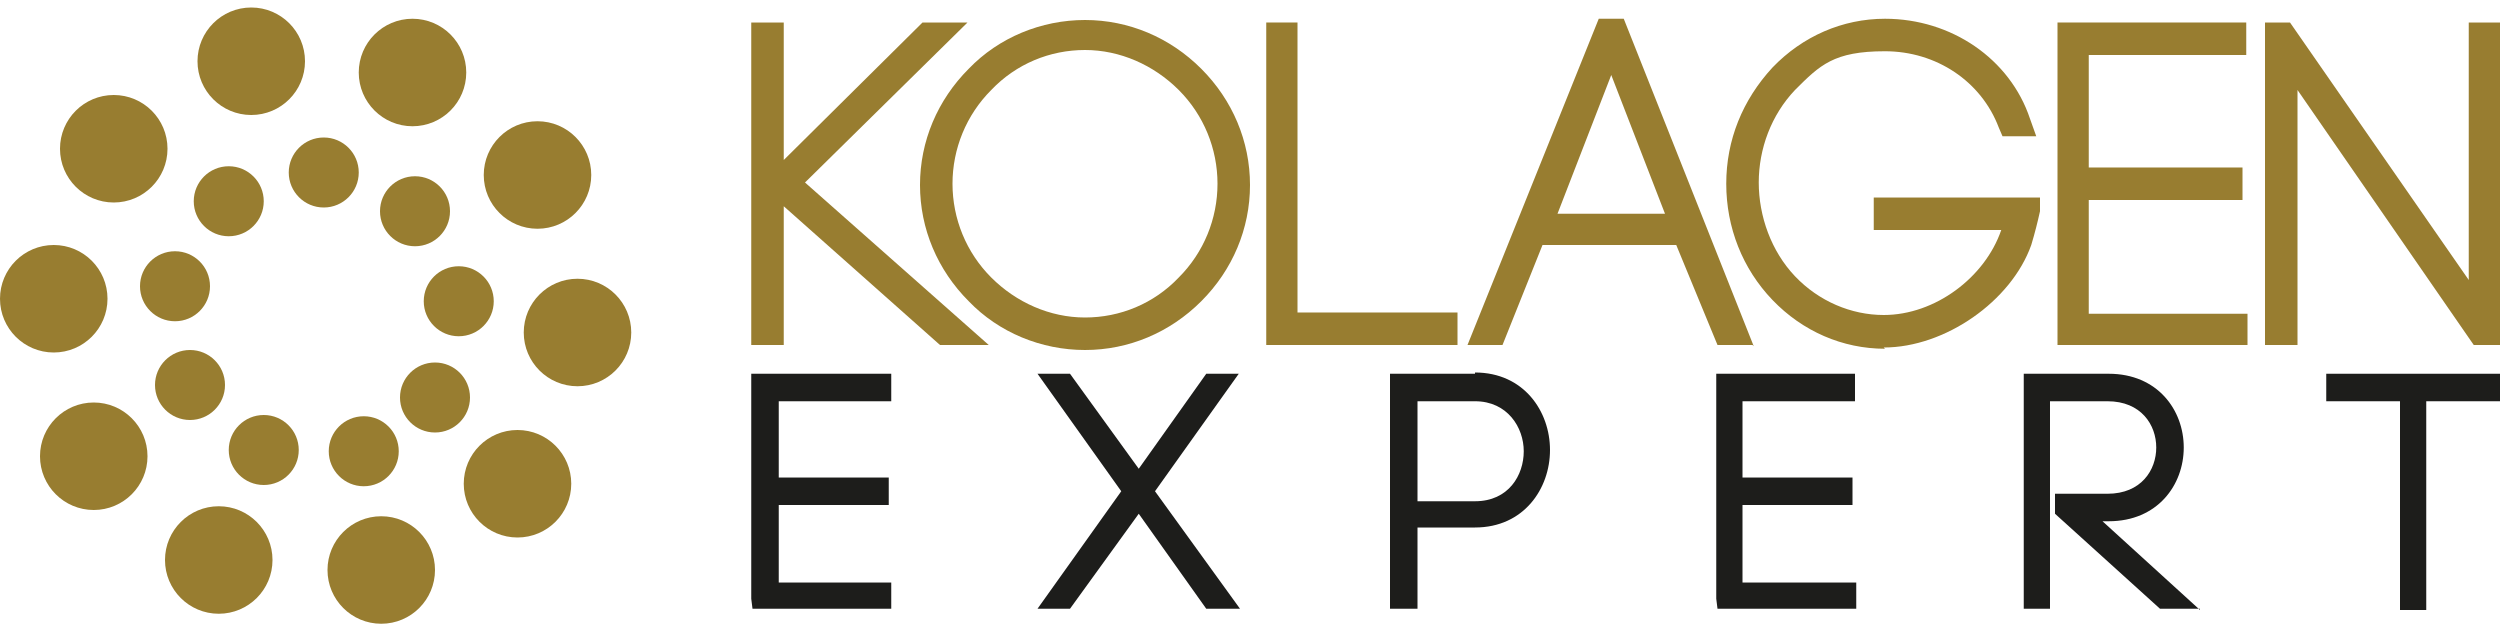 <?xml version="1.0" encoding="UTF-8"?>
<svg id="Vrstva_1" data-name="Vrstva 1" xmlns="http://www.w3.org/2000/svg" version="1.1" viewBox="0 0 200 50.6">
  <defs>
    <style>
      .cls-1 {
        fill: #1d1d1b;
      }

      .cls-1, .cls-2 {
        stroke-width: 0px;
      }

      .cls-2 {
        fill: #987d30;
      }
    </style>
  </defs>
  <g>
    <g>
      <circle class="cls-2" cx="30.5" cy="45.6" r="4.3"/>
      <circle class="cls-2" cx="17.5" cy="44.8" r="4.3"/>
      <circle class="cls-2" cx="7.5" cy="36.5" r="4.3"/>
      <circle class="cls-2" cx="4.3" cy="23.9" r="4.3"/>
      <circle class="cls-2" cx="9.1" cy="11.9" r="4.3"/>
      <circle class="cls-2" cx="20.1" cy="4.9" r="4.3"/>
      <circle class="cls-2" cx="33" cy="5.8" r="4.3"/>
      <circle class="cls-2" cx="43" cy="14" r="4.3"/>
      <circle class="cls-2" cx="46.2" cy="26.6" r="4.3"/>
      <circle class="cls-2" cx="41.4" cy="38.7" r="4.3"/>
    </g>
    <g>
      <circle class="cls-2" cx="29.1" cy="36.1" r="2.8"/>
      <circle class="cls-2" cx="21.1" cy="36" r="2.8"/>
      <circle class="cls-2" cx="15.2" cy="30.8" r="2.8"/>
      <circle class="cls-2" cx="14" cy="22.9" r="2.8"/>
      <circle class="cls-2" cx="18.3" cy="16.1" r="2.8"/>
      <circle class="cls-2" cx="25.9" cy="13.8" r="2.8"/>
      <circle class="cls-2" cx="33.2" cy="16.9" r="2.8"/>
      <circle class="cls-2" cx="36.7" cy="24.1" r="2.8"/>
      <circle class="cls-2" cx="34.8" cy="31.8" r="2.8"/>
    </g>
  </g>
  <g>
    <g>
      <polygon class="cls-2" points="79.1 27.6 75.2 27.6 62.7 16.5 62.7 27.6 60.1 27.6 60.1 1.8 62.7 1.8 62.7 12.8 73.8 1.8 77.4 1.8 64.4 14.6 79.1 27.6"/>
      <path class="cls-2" d="M86.8,28c-3.5,0-6.9-1.4-9.3-3.9-2.5-2.5-3.9-5.8-3.9-9.3s1.4-6.8,3.9-9.3c2.4-2.5,5.8-3.9,9.3-3.9s6.8,1.4,9.3,3.9c2.5,2.5,3.9,5.8,3.9,9.3s-1.4,6.8-3.9,9.3c-2.5,2.5-5.8,3.9-9.3,3.9ZM86.8,4c-2.8,0-5.5,1.1-7.5,3.2-2,2-3.1,4.7-3.1,7.5s1.1,5.5,3.1,7.5c2,2,4.7,3.2,7.5,3.2s5.5-1.1,7.5-3.2c2-2,3.1-4.7,3.1-7.5s-1.1-5.5-3.1-7.5h0c-2-2-4.7-3.2-7.5-3.2Z"/>
      <polygon class="cls-2" points="116.6 27.6 101.3 27.6 101.3 1.8 103.8 1.8 103.8 25 116.6 25 116.6 27.6"/>
      <path class="cls-2" d="M140.2,27.6h-2.8l-3.3-8h-10.7l-3.2,8h-2.8L127.9,1.5h2l10.4,26.2ZM124.6,17.1h8.6l-4.3-11.1-4.3,11.1Z"/>
      <path class="cls-2" d="M150.8,27.9c-3.4,0-6.6-1.4-9-3.9-2.4-2.5-3.7-5.8-3.7-9.3s1.3-6.7,3.7-9.3c2.4-2.5,5.6-3.9,9-3.9,5.3,0,10,3.2,11.6,8l.5,1.4h-2.7l-.3-.7c-1.4-3.7-5-6.1-9.1-6.1s-5.2,1.1-7.2,3.1c-1.9,2-2.9,4.7-2.9,7.4s1,5.5,2.9,7.5c1.9,2,4.5,3.1,7.1,3.1,4.1,0,8.1-3,9.4-6.8h-10.2v-2.6h13.3v1.1c-.2.9-.4,1.7-.7,2.7-1.6,4.5-6.9,8.2-11.8,8.2Z"/>
      <polygon class="cls-2" points="179.8 27.6 164.6 27.6 164.6 26.6 164.6 1.8 179.7 1.8 179.7 4.4 167.1 4.4 167.1 13.4 179.4 13.4 179.4 16 167.1 16 167.1 25.1 179.8 25.1 179.8 27.6"/>
      <polygon class="cls-2" points="197.9 27.6 183.8 7.2 183.8 27.6 181.2 27.6 181.2 1.8 183.2 1.8 197.5 22.4 197.5 1.8 200 1.8 200 27.6 197.9 27.6"/>
    </g>
    <g>
      <polygon class="cls-1" points="71.3 46.6 71.3 48.7 60.2 48.7 60.1 47.9 60.1 29.9 71.3 29.9 71.3 32.1 62.3 32.1 62.3 38.2 71.1 38.2 71.1 40.4 62.3 40.4 62.3 46.6 71.3 46.6"/>
      <polygon class="cls-1" points="99.2 48.7 96.5 48.7 91.1 41.1 85.6 48.7 83 48.7 89.7 39.3 83 29.9 85.6 29.9 91.1 37.5 96.5 29.9 99.1 29.9 92.4 39.3 99.2 48.7"/>
      <path class="cls-1" d="M118,29.9h-6.8v18.8h2.2v-6.5h4.6c3.9,0,6-3.1,6-6.2s-2.1-6.2-6-6.2ZM118,40.1h-4.6v-8h4.6c2.6,0,3.9,2.1,3.9,4s-1.2,4-3.9,4Z"/>
      <polygon class="cls-1" points="148.5 46.6 148.5 48.7 137.4 48.7 137.3 47.9 137.3 29.9 148.4 29.9 148.4 32.1 139.4 32.1 139.4 38.2 148.2 38.2 148.2 40.4 139.4 40.4 139.4 46.6 148.5 46.6"/>
      <path class="cls-1" d="M176,48.7h-3.2l-8.4-7.6v-1.6h4.2c2.7,0,3.9-1.9,3.9-3.7s-1.2-3.7-3.9-3.7h-4.6v16.6h-2.1v-18.8h6.8c3.9,0,6,2.9,6,5.9s-2.1,5.9-6,5.9h-.5l7.8,7.1Z"/>
      <polygon class="cls-1" points="200 29.9 200 32.1 194.1 32.1 194.1 48.8 192 48.8 192 32.1 186.1 32.1 186.1 29.9 200 29.9"/>
    </g>
  </g>
</svg>